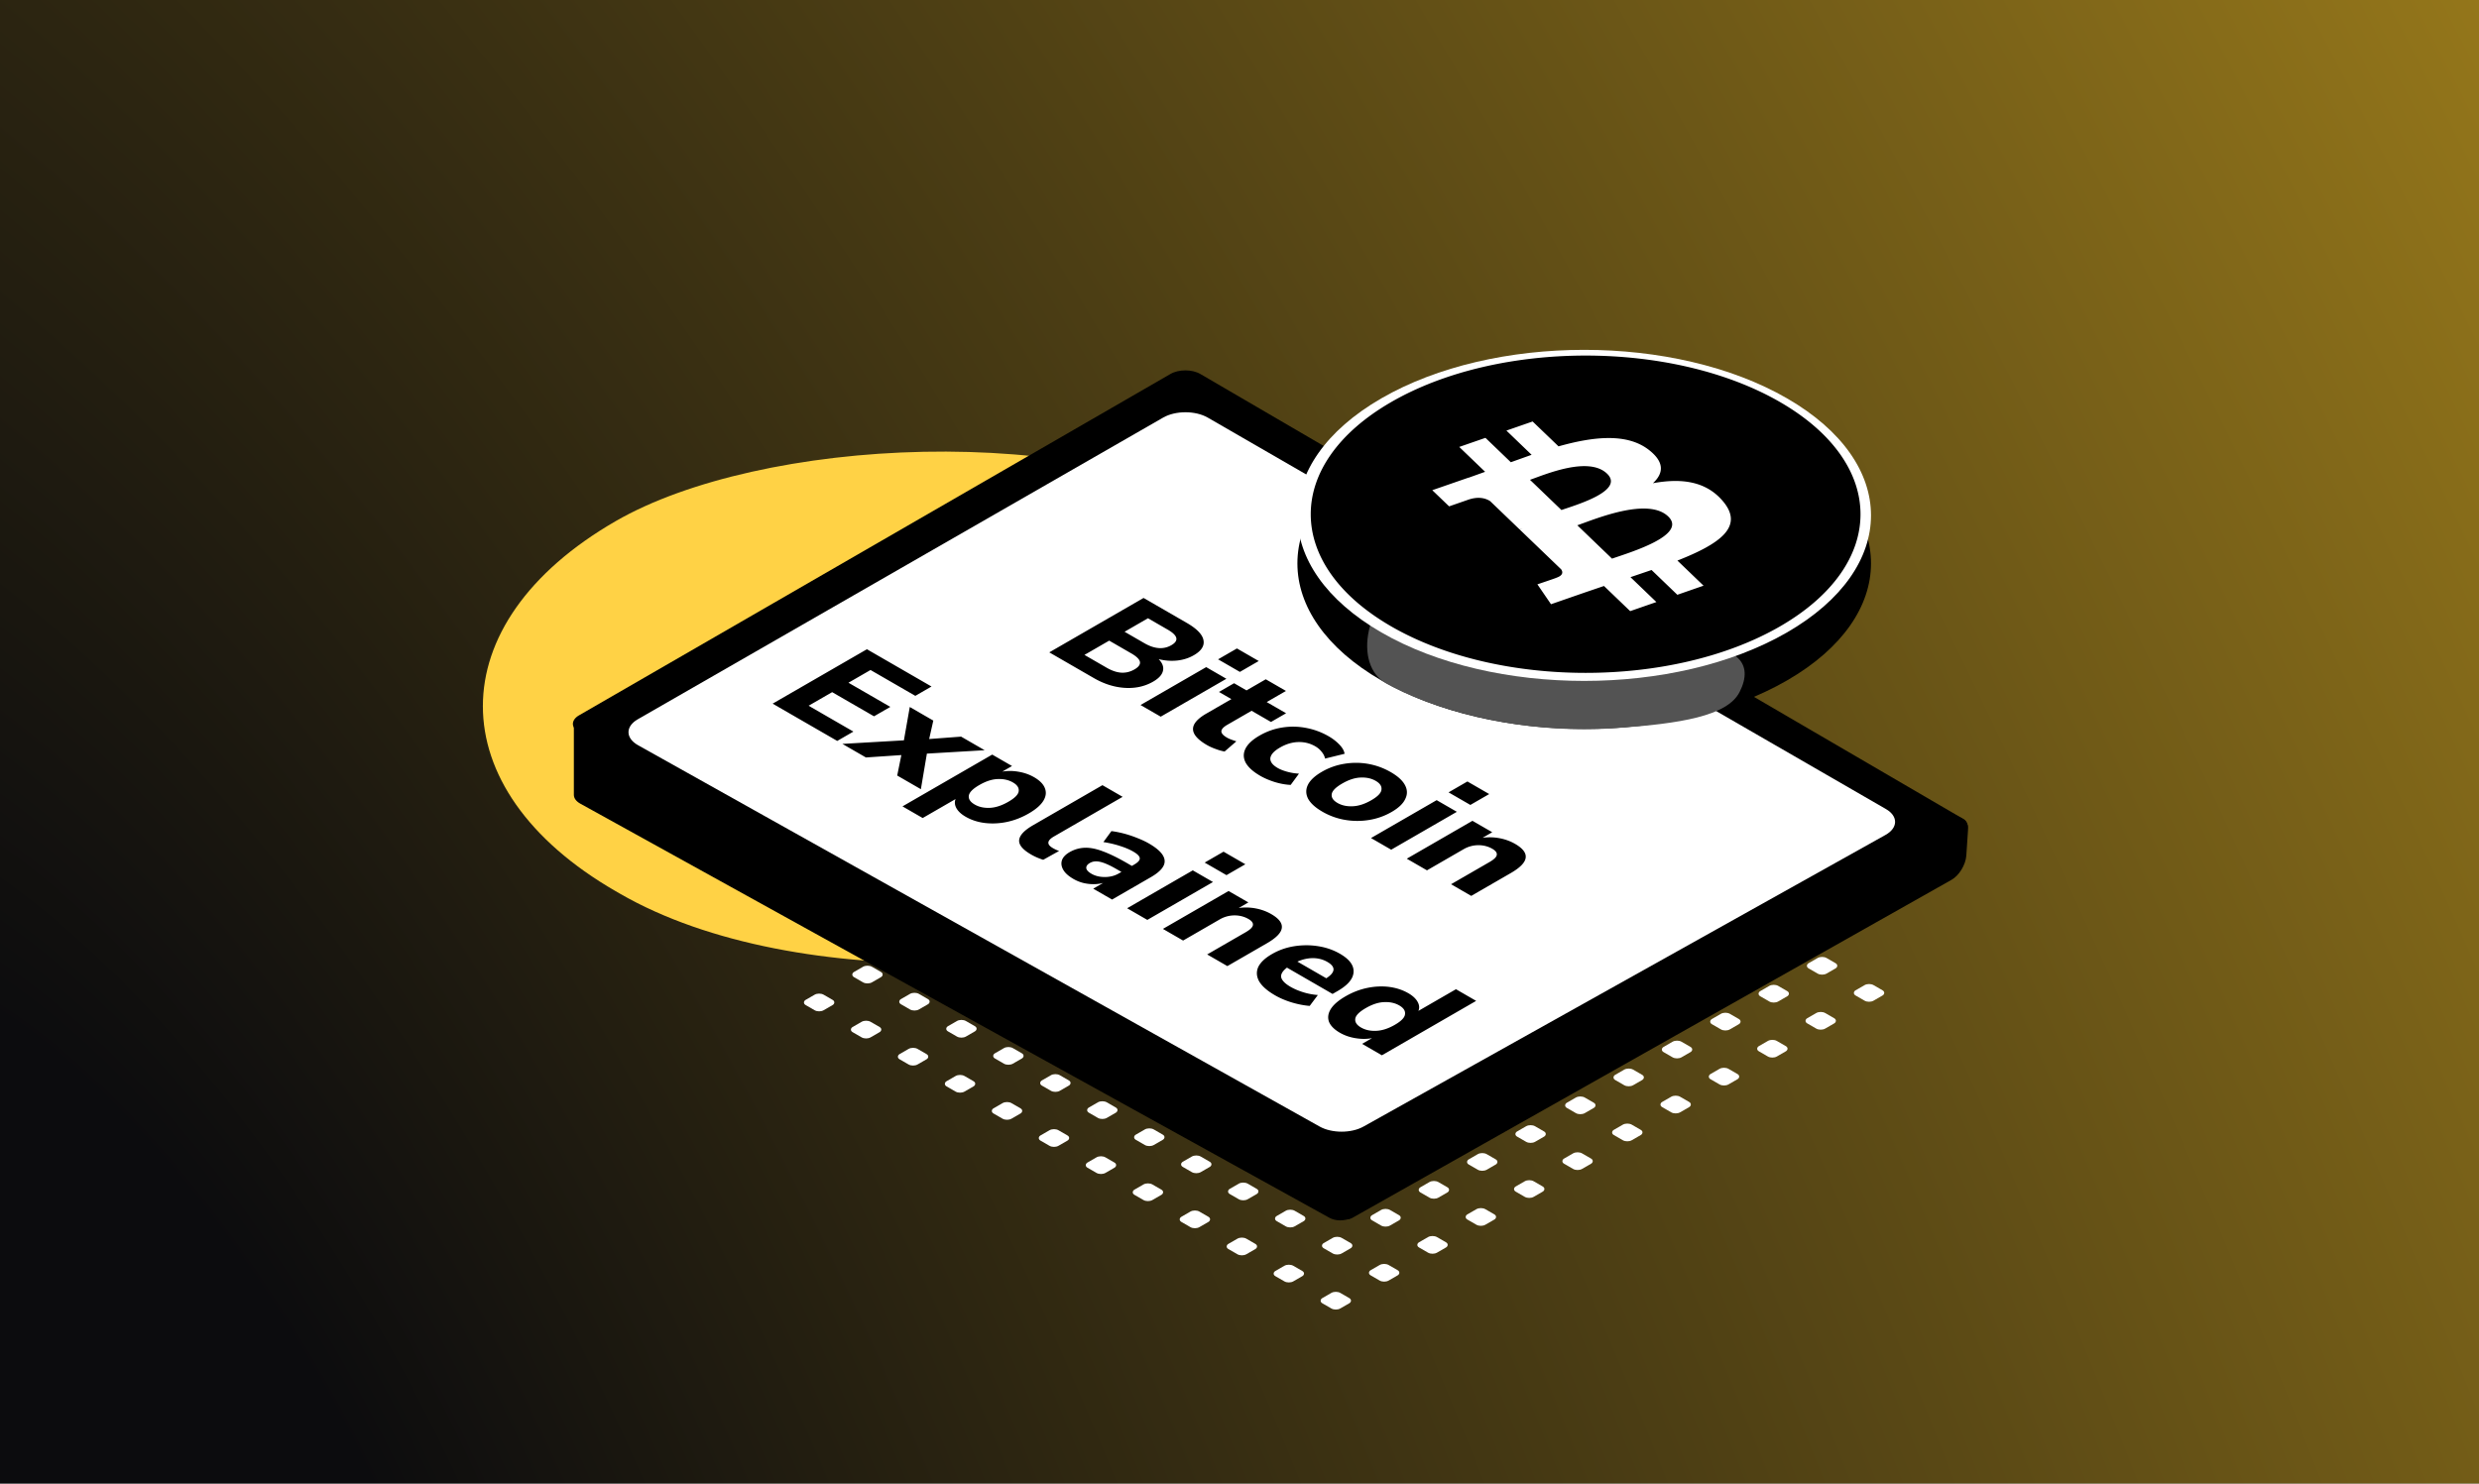 <svg xmlns="http://www.w3.org/2000/svg" width="1445" height="865" fill="none" xmlns:v="https://vecta.io/nano"><rect width="100%" height="100%" fill="#808080" stroke="none"/><path d="M0 0H1445V865H0V0Z" fill="url(#A)"/><rect width="434.366" height="431.474" rx="215.737" transform="matrix(-.866 -.5 -.866 .5 921.84 413.183)" fill="#ffd245"/><g fill="#fff"><rect width="12.088" height="12.088" rx="3" transform="matrix(.866 .5 -.866 .5 788.301 398.999)"/><rect width="12.088" height="12.088" rx="3" transform="matrix(.866 .5 -.866 .5 897.817 462.228)"/><rect width="12.088" height="12.088" rx="3" transform="matrix(.866 .5 -.866 .5 1007.33 525.458)"/><rect width="12.088" height="12.088" rx="3" transform="matrix(.866 .5 -.866 .5 815.68 414.807)"/><rect width="12.088" height="12.088" rx="3" transform="matrix(.866 .5 -.866 .5 925.196 478.036)"/><rect width="12.088" height="12.088" rx="3" transform="matrix(.866 .5 -.866 .5 1034.71 541.265)"/><rect width="12.088" height="12.088" rx="3" transform="matrix(.866 .5 -.866 .5 843.059 430.614)"/><rect width="12.088" height="12.088" rx="3" transform="matrix(.866 .5 -.866 .5 952.575 493.843)"/><rect width="12.088" height="12.088" rx="3" transform="matrix(.866 .5 -.866 .5 1062.09 557.072)"/><rect width="12.088" height="12.088" rx="3" transform="matrix(.866 .5 -.866 .5 870.438 446.421)"/><rect width="12.088" height="12.088" rx="3" transform="matrix(.866 .5 -.866 .5 979.954 509.65)"/><rect width="12.088" height="12.088" rx="3" transform="matrix(.866 .5 -.866 .5 1089.47 572.879)"/><rect width="12.088" height="12.088" rx="3" transform="matrix(.866 .5 -.866 .5 760.116 415.271)"/><rect width="12.088" height="12.088" rx="3" transform="matrix(.866 .5 -.866 .5 869.633 478.5)"/><rect width="12.088" height="12.088" rx="3" transform="matrix(.866 .5 -.866 .5 979.148 541.73)"/><rect width="12.088" height="12.088" rx="3" transform="matrix(.866 .5 -.866 .5 787.495 431.079)"/><rect width="12.088" height="12.088" rx="3" transform="matrix(.866 .5 -.866 .5 897.011 494.308)"/><rect width="12.088" height="12.088" rx="3" transform="matrix(.866 .5 -.866 .5 1006.53 557.537)"/><rect width="12.088" height="12.088" rx="3" transform="matrix(.866 .5 -.866 .5 814.875 446.886)"/><rect width="12.088" height="12.088" rx="3" transform="matrix(.866 .5 -.866 .5 924.391 510.115)"/><rect width="12.088" height="12.088" rx="3" transform="matrix(.866 .5 -.866 .5 1033.91 573.344)"/><rect width="12.088" height="12.088" rx="3" transform="matrix(.866 .5 -.866 .5 842.253 462.693)"/><rect width="12.088" height="12.088" rx="3" transform="matrix(.866 .5 -.866 .5 951.77 525.922)"/><rect width="12.088" height="12.088" rx="3" transform="matrix(.866 .5 -.866 .5 1061.29 589.152)"/><rect width="12.088" height="12.088" rx="3" transform="matrix(.866 .5 -.866 .5 731.932 431.544)"/><rect width="12.088" height="12.088" rx="3" transform="matrix(.866 .5 -.866 .5 841.448 494.773)"/><rect width="12.088" height="12.088" rx="3" transform="matrix(.866 .5 -.866 .5 950.964 558.002)"/><rect width="12.088" height="12.088" rx="3" transform="matrix(.866 .5 -.866 .5 759.311 447.351)"/><rect width="12.088" height="12.088" rx="3" transform="matrix(.866 .5 -.866 .5 868.827 510.58)"/><rect width="12.088" height="12.088" rx="3" transform="matrix(.866 .5 -.866 .5 978.343 573.809)"/><rect width="12.088" height="12.088" rx="3" transform="matrix(.866 .5 -.866 .5 786.69 463.158)"/><rect width="12.088" height="12.088" rx="3" transform="matrix(.866 .5 -.866 .5 896.206 526.387)"/><rect width="12.088" height="12.088" rx="3" transform="matrix(.866 .5 -.866 .5 1005.72 589.616)"/><rect width="12.088" height="12.088" rx="3" transform="matrix(.866 .5 -.866 .5 814.069 478.966)"/><rect width="12.088" height="12.088" rx="3" transform="matrix(.866 .5 -.866 .5 923.585 542.195)"/><rect width="12.088" height="12.088" rx="3" transform="matrix(.866 .5 -.866 .5 1033.1 605.424)"/><rect width="12.088" height="12.088" rx="3" transform="matrix(.866 .5 -.866 .5 703.748 447.816)"/><rect width="12.088" height="12.088" rx="3" transform="matrix(.866 .5 -.866 .5 813.264 511.045)"/><rect width="12.088" height="12.088" rx="3" transform="matrix(.866 .5 -.866 .5 922.78 574.274)"/><rect width="12.088" height="12.088" rx="3" transform="matrix(.866 .5 -.866 .5 731.127 463.623)"/><rect width="12.088" height="12.088" rx="3" transform="matrix(.866 .5 -.866 .5 840.643 526.852)"/><rect width="12.088" height="12.088" rx="3" transform="matrix(.866 .5 -.866 .5 950.159 590.082)"/><rect width="12.088" height="12.088" rx="3" transform="matrix(.866 .5 -.866 .5 758.506 479.43)"/><rect width="12.088" height="12.088" rx="3" transform="matrix(.866 .5 -.866 .5 868.022 542.66)"/><rect width="12.088" height="12.088" rx="3" transform="matrix(.866 .5 -.866 .5 977.538 605.889)"/><rect width="12.088" height="12.088" rx="3" transform="matrix(.866 .5 -.866 .5 785.885 495.238)"/><rect width="12.088" height="12.088" rx="3" transform="matrix(.866 .5 -.866 .5 895.401 558.467)"/><rect width="12.088" height="12.088" rx="3" transform="matrix(.866 .5 -.866 .5 1004.92 621.696)"/><rect width="12.088" height="12.088" rx="3" transform="matrix(.866 .5 -.866 .5 675.564 464.088)"/><rect width="12.088" height="12.088" rx="3" transform="matrix(.866 .5 -.866 .5 785.08 527.317)"/><rect width="12.088" height="12.088" rx="3" transform="matrix(.866 .5 -.866 .5 894.596 590.546)"/><rect width="12.088" height="12.088" rx="3" transform="matrix(.866 .5 -.866 .5 702.943 479.896)"/><rect width="12.088" height="12.088" rx="3" transform="matrix(.866 .5 -.866 .5 812.459 543.125)"/><rect width="12.088" height="12.088" rx="3" transform="matrix(.866 .5 -.866 .5 921.975 606.354)"/><rect width="12.088" height="12.088" rx="3" transform="matrix(.866 .5 -.866 .5 730.322 495.703)"/><rect width="12.088" height="12.088" rx="3" transform="matrix(.866 .5 -.866 .5 839.838 558.932)"/><rect width="12.088" height="12.088" rx="3" transform="matrix(.866 .5 -.866 .5 949.354 622.161)"/><rect width="12.088" height="12.088" rx="3" transform="matrix(.866 .5 -.866 .5 757.701 511.51)"/><rect width="12.088" height="12.088" rx="3" transform="matrix(.866 .5 -.866 .5 867.217 574.739)"/><rect width="12.088" height="12.088" rx="3" transform="matrix(.866 .5 -.866 .5 976.733 637.968)"/><rect width="12.088" height="12.088" rx="3" transform="matrix(.866 .5 -.866 .5 647.379 480.36)"/><rect width="12.088" height="12.088" rx="3" transform="matrix(.866 .5 -.866 .5 756.896 543.589)"/><rect width="12.088" height="12.088" rx="3" transform="matrix(.866 .5 -.866 .5 866.411 606.819)"/><rect width="12.088" height="12.088" rx="3" transform="matrix(.866 .5 -.866 .5 674.758 496.168)"/><rect width="12.088" height="12.088" rx="3" transform="matrix(.866 .5 -.866 .5 784.274 559.397)"/><rect width="12.088" height="12.088" rx="3" transform="matrix(.866 .5 -.866 .5 893.791 622.626)"/><rect width="12.088" height="12.088" rx="3" transform="matrix(.866 .5 -.866 .5 702.137 511.975)"/><rect width="12.088" height="12.088" rx="3" transform="matrix(.866 .5 -.866 .5 811.654 575.204)"/><rect width="12.088" height="12.088" rx="3" transform="matrix(.866 .5 -.866 .5 921.169 638.433)"/><rect width="12.088" height="12.088" rx="3" transform="matrix(.866 .5 -.866 .5 729.516 527.782)"/><rect width="12.088" height="12.088" rx="3" transform="matrix(.866 .5 -.866 .5 839.032 591.011)"/><rect width="12.088" height="12.088" rx="3" transform="matrix(.866 .5 -.866 .5 948.549 654.24)"/><rect width="12.088" height="12.088" rx="3" transform="matrix(.866 .5 -.866 .5 618.39 497.097)"/><rect width="12.088" height="12.088" rx="3" transform="matrix(.866 .5 -.866 .5 727.906 560.327)"/><rect width="12.088" height="12.088" rx="3" transform="matrix(.866 .5 -.866 .5 837.422 623.556)"/><rect width="12.088" height="12.088" rx="3" transform="matrix(.866 .5 -.866 .5 645.769 512.905)"/><rect width="12.088" height="12.088" rx="3" transform="matrix(.866 .5 -.866 .5 755.285 576.134)"/><rect width="12.088" height="12.088" rx="3" transform="matrix(.866 .5 -.866 .5 864.801 639.363)"/><rect width="12.088" height="12.088" rx="3" transform="matrix(.866 .5 -.866 .5 673.148 528.712)"/><rect width="12.088" height="12.088" rx="3" transform="matrix(.866 .5 -.866 .5 782.664 591.941)"/><rect width="12.088" height="12.088" rx="3" transform="matrix(.866 .5 -.866 .5 892.18 655.17)"/><rect width="12.088" height="12.088" rx="3" transform="matrix(.866 .5 -.866 .5 700.527 544.519)"/><rect width="12.088" height="12.088" rx="3" transform="matrix(.866 .5 -.866 .5 810.043 607.748)"/><rect width="12.088" height="12.088" rx="3" transform="matrix(.866 .5 -.866 .5 919.559 670.978)"/><rect width="12.088" height="12.088" rx="3" transform="matrix(.866 .5 -.866 .5 590.206 513.37)"/><rect width="12.088" height="12.088" rx="3" transform="matrix(.866 .5 -.866 .5 699.722 576.599)"/><rect width="12.088" height="12.088" rx="3" transform="matrix(.866 .5 -.866 .5 809.238 639.828)"/><rect width="12.088" height="12.088" rx="3" transform="matrix(.866 .5 -.866 .5 617.585 529.177)"/><rect width="12.088" height="12.088" rx="3" transform="matrix(.866 .5 -.866 .5 727.101 592.406)"/><rect width="12.088" height="12.088" rx="3" transform="matrix(.866 .5 -.866 .5 836.617 655.635)"/><rect width="12.088" height="12.088" rx="3" transform="matrix(.866 .5 -.866 .5 644.964 544.984)"/><rect width="12.088" height="12.088" rx="3" transform="matrix(.866 .5 -.866 .5 754.48 608.213)"/><rect width="12.088" height="12.088" rx="3" transform="matrix(.866 .5 -.866 .5 863.996 671.442)"/><rect width="12.088" height="12.088" rx="3" transform="matrix(.866 .5 -.866 .5 672.343 560.792)"/><rect width="12.088" height="12.088" rx="3" transform="matrix(.866 .5 -.866 .5 781.859 624.021)"/><rect width="12.088" height="12.088" rx="3" transform="matrix(.866 .5 -.866 .5 891.375 687.25)"/><rect width="12.088" height="12.088" rx="3" transform="matrix(.866 .5 -.866 .5 562.021 529.642)"/><rect width="12.088" height="12.088" rx="3" transform="matrix(.866 .5 -.866 .5 671.538 592.871)"/><rect width="12.088" height="12.088" rx="3" transform="matrix(.866 .5 -.866 .5 781.053 656.1)"/><rect width="12.088" height="12.088" rx="3" transform="matrix(.866 .5 -.866 .5 589.4 545.449)"/><rect width="12.088" height="12.088" rx="3" transform="matrix(.866 .5 -.866 .5 698.917 608.678)"/><rect width="12.088" height="12.088" rx="3" transform="matrix(.866 .5 -.866 .5 808.433 671.907)"/><rect width="12.088" height="12.088" rx="3" transform="matrix(.866 .5 -.866 .5 616.78 561.256)"/><rect width="12.088" height="12.088" rx="3" transform="matrix(.866 .5 -.866 .5 726.296 624.486)"/><rect width="12.088" height="12.088" rx="3" transform="matrix(.866 .5 -.866 .5 835.812 687.715)"/><rect width="12.088" height="12.088" rx="3" transform="matrix(.866 .5 -.866 .5 644.158 577.064)"/><rect width="12.088" height="12.088" rx="3" transform="matrix(.866 .5 -.866 .5 753.675 640.293)"/><rect width="12.088" height="12.088" rx="3" transform="matrix(.866 .5 -.866 .5 863.191 703.522)"/><rect width="12.088" height="12.088" rx="3" transform="matrix(.866 .5 -.866 .5 533.837 545.914)"/><rect width="12.088" height="12.088" rx="3" transform="matrix(.866 .5 -.866 .5 643.353 609.143)"/><rect width="12.088" height="12.088" rx="3" transform="matrix(.866 .5 -.866 .5 752.869 672.372)"/><rect width="12.088" height="12.088" rx="3" transform="matrix(.866 .5 -.866 .5 561.216 561.721)"/><rect width="12.088" height="12.088" rx="3" transform="matrix(.866 .5 -.866 .5 670.732 624.95)"/><rect width="12.088" height="12.088" rx="3" transform="matrix(.866 .5 -.866 .5 780.248 688.18)"/><rect width="12.088" height="12.088" rx="3" transform="matrix(.866 .5 -.866 .5 588.595 577.529)"/><rect width="12.088" height="12.088" rx="3" transform="matrix(.866 .5 -.866 .5 698.111 640.758)"/><rect width="12.088" height="12.088" rx="3" transform="matrix(.866 .5 -.866 .5 807.627 703.987)"/><rect width="12.088" height="12.088" rx="3" transform="matrix(.866 .5 -.866 .5 615.974 593.336)"/><rect width="12.088" height="12.088" rx="3" transform="matrix(.866 .5 -.866 .5 725.49 656.565)"/><rect width="12.088" height="12.088" rx="3" transform="matrix(.866 .5 -.866 .5 835.006 719.794)"/><rect width="12.088" height="12.088" rx="3" transform="matrix(.866 .5 -.866 .5 505.653 562.186)"/><rect width="12.088" height="12.088" rx="3" transform="matrix(.866 .5 -.866 .5 615.169 625.415)"/><rect width="12.088" height="12.088" rx="3" transform="matrix(.866 .5 -.866 .5 724.685 688.645)"/><rect width="12.088" height="12.088" rx="3" transform="matrix(.866 .5 -.866 .5 533.032 577.994)"/><rect width="12.088" height="12.088" rx="3" transform="matrix(.866 .5 -.866 .5 642.548 641.223)"/><rect width="12.088" height="12.088" rx="3" transform="matrix(.866 .5 -.866 .5 752.064 704.452)"/><rect width="12.088" height="12.088" rx="3" transform="matrix(.866 .5 -.866 .5 560.411 593.801)"/><rect width="12.088" height="12.088" rx="3" transform="matrix(.866 .5 -.866 .5 669.927 657.03)"/><rect width="12.088" height="12.088" rx="3" transform="matrix(.866 .5 -.866 .5 779.443 720.259)"/><rect width="12.088" height="12.088" rx="3" transform="matrix(.866 .5 -.866 .5 587.79 609.608)"/><rect width="12.088" height="12.088" rx="3" transform="matrix(.866 .5 -.866 .5 697.306 672.837)"/><rect width="12.088" height="12.088" rx="3" transform="matrix(.866 .5 -.866 .5 806.822 736.066)"/><rect width="12.088" height="12.088" rx="3" transform="matrix(.866 .5 -.866 .5 477.469 578.458)"/><rect width="12.088" height="12.088" rx="3" transform="matrix(.866 .5 -.866 .5 586.985 641.688)"/><rect width="12.088" height="12.088" rx="3" transform="matrix(.866 .5 -.866 .5 696.501 704.917)"/><rect width="12.088" height="12.088" rx="3" transform="matrix(.866 .5 -.866 .5 504.848 594.266)"/><rect width="12.088" height="12.088" rx="3" transform="matrix(.866 .5 -.866 .5 614.364 657.495)"/><rect width="12.088" height="12.088" rx="3" transform="matrix(.866 .5 -.866 .5 723.88 720.724)"/><rect width="12.088" height="12.088" rx="3" transform="matrix(.866 .5 -.866 .5 532.227 610.073)"/><rect width="12.088" height="12.088" rx="3" transform="matrix(.866 .5 -.866 .5 641.743 673.302)"/><rect width="12.088" height="12.088" rx="3" transform="matrix(.866 .5 -.866 .5 751.259 736.531)"/><rect width="12.088" height="12.088" rx="3" transform="matrix(.866 .5 -.866 .5 559.606 625.88)"/><rect width="12.088" height="12.088" rx="3" transform="matrix(.866 .5 -.866 .5 669.122 689.109)"/><rect width="12.088" height="12.088" rx="3" transform="matrix(.866 .5 -.866 .5 778.638 752.339)"/></g><g fill="#000"><path d="M1143.37 486.94c4.8-2.748 4.83-7.221.08-9.995L699.661 218.051c-4.776-2.786-12.565-2.797-17.366-.026L337.524 417.079c-4.702 2.715-4.793 7.101-.203 9.879l434.06 262.822c4.733 2.866 12.618 2.929 17.488.141L1143.37 486.94z"/><path d="M1126.42 468.681c-1.56-.762-3.59-.531-5.7.648L787.645 655.391c-4.962 2.771-8.968 9.868-8.759 15.515l1.269 34.284c.194 5.219 3.939 7.281 8.526 4.692l348.779-196.847c4.53-2.556 8.33-8.771 8.7-14.235l.99-14.704c.22-3.216-.8-5.66-2.76-6.621l-17.97-8.794z"/><path d="M792.767 682.873c.464-2.132-.777-4.27-3.372-5.81l-433.867-257.58c-7.665-4.55-21.028-1.417-21.028 4.93v39.068c0 1.928 1.364 3.773 3.776 5.107L774.9 710.036c7.404 4.094 19.128-.78 14.749-6.133h0c-.75-.916-1.032-1.937-.814-2.943l3.932-18.087z"/></g><path d="M1099.05 486.816c7.37-4.122 7.47-10.932.21-15.121L703.982 243.48c-7.161-4.135-18.767-4.144-25.947-.02L371.762 419.381c-7.285 4.185-7.208 11.006.171 15.135l397.29 222.332c7.121 3.986 18.437 3.988 25.563.005l304.264-170.037z" fill="#fff"/><g fill="#000"><path d="M611.625 380.367l54.95-31.725 25.175 14.535c5.872 3.39 9.119 6.735 9.743 10.035.675 3.33-1.195 6.27-5.612 8.82-2.91 1.68-6.157 2.715-9.743 3.105-3.533.36-7.119.09-10.756-.81 2.235 2.31 3.066 4.59 2.494 6.84-.519 2.28-2.416 4.365-5.689 6.255-4.885 2.82-10.419 4.035-16.602 3.645-6.08-.39-12.055-2.28-17.927-5.67l-26.033-15.03zm43.882-12.015l11.535 6.66c5.924 3.42 11.172 3.81 15.745 1.17 4.52-2.61 3.819-5.625-2.105-9.045l-11.535-6.66-13.64 7.875zm-23.383 13.5l12.861 7.425c3.117 1.8 6.001 2.775 8.651 2.925s5.196-.48 7.639-1.89c2.39-1.38 3.455-2.835 3.195-4.365s-1.948-3.195-5.066-4.995l-12.86-7.425-14.42 8.325zm77.889 2.579l10.99-6.345 12.704 7.335-10.99 6.345-12.704-7.335zm-45.207 26.64l38.27-22.095 11.769 6.795-38.269 22.095-11.77-6.795zm38.783 23.381c-10.756-6.21-10.912-12.33-.468-18.36l14.653-8.46-7.248-4.185 8.807-5.085 7.249 4.185 11.223-6.48 11.77 6.795-11.224 6.48 11.302 6.525-8.808 5.085-11.301-6.525-14.186 8.19c-2.182 1.26-3.326 2.49-3.429 3.69-.052 1.23 1.039 2.49 3.273 3.78.676.39 1.455.75 2.338 1.08.936.36 1.975.72 3.118 1.08l-6.859 5.94c-1.663-.3-3.403-.795-5.222-1.485-1.871-.66-3.533-1.41-4.988-2.25zm30.975 17.884c-4.157-2.4-6.989-4.965-8.496-7.695-1.403-2.73-1.429-5.445-.078-8.145s4.079-5.235 8.184-7.605 8.47-3.93 13.095-4.68 9.249-.69 13.873.18a41.47 41.47 0 0 1 13.329 4.905c2.442 1.41 4.546 3.045 6.313 4.905s2.754 3.63 2.962 5.31l-11.38 2.79c-.26-1.35-.909-2.655-1.948-3.915-.988-1.29-2.235-2.37-3.742-3.24-3.065-1.77-6.417-2.595-10.054-2.475-3.534.12-7.041 1.185-10.522 3.195-3.43 1.98-5.301 4.02-5.612 6.12-.208 2.1 1.221 4.035 4.287 5.805 1.454.84 3.273 1.56 5.455 2.16 2.235.63 4.547 1.005 6.937 1.125l-4.832 6.57c-2.91-.12-6.002-.675-9.275-1.665-3.222-1.02-6.054-2.235-8.496-3.645zm36.226 20.914c-4.105-2.37-6.885-4.905-8.34-7.605-1.351-2.7-1.377-5.385-.078-8.055 1.351-2.7 4.079-5.235 8.184-7.605a37.98 37.98 0 0 1 13.016-4.635c4.677-.78 9.327-.765 13.952.045 4.676.84 9.067 2.445 13.172 4.815s6.859 4.89 8.262 7.56c1.455 2.7 1.507 5.4.156 8.1-1.247 2.7-3.897 5.22-7.95 7.56-4.105 2.37-8.522 3.93-13.25 4.68-4.625.75-9.302.72-14.03-.09a39.69 39.69 0 0 1-13.094-4.77zm8.807-5.085c2.494 1.44 5.43 2.085 8.808 1.935 3.429-.12 7.066-1.29 10.911-3.51 3.794-2.19 5.768-4.26 5.924-6.21.26-1.95-.857-3.645-3.351-5.085s-5.43-2.085-8.808-1.935c-3.325.12-6.885 1.275-10.678 3.465-3.845 2.22-5.898 4.305-6.157 6.255s.857 3.645 3.351 5.085zm64.76-6.171l10.99-6.345 12.704 7.335-10.99 6.345-12.704-7.335zm-45.207 26.64l38.27-22.095 11.769 6.795-38.269 22.095-11.77-6.795zm20.856 12.041l38.27-22.095 11.535 6.66-5.612 3.24c3.378-.45 6.703-.36 9.977.27s6.261 1.725 8.963 3.285c4.521 2.61 6.573 5.325 6.158 8.145-.364 2.79-3.274 5.76-8.73 8.91l-22.993 13.275-11.769-6.795 22.447-12.96c2.65-1.53 4.053-2.91 4.209-4.14.208-1.26-.649-2.445-2.572-3.555-2.494-1.44-5.274-2.145-8.34-2.115-3.014.06-5.82.84-8.418 2.34l-21.356 12.33-11.769-6.795zM450.377 410.27l54.949-31.725 37.647 21.735-9.431 5.445-26.111-15.075-12.861 7.425 24.396 14.085-9.509 5.49-24.396-14.085-13.717 7.92 26.11 15.075-9.431 5.445-37.646-21.735zm40.645 23.466l35.853-2.07 3.43-19.44 13.717 7.92-2.416 10.755 18.628-1.395 13.718 7.92-33.671 1.98-3.507 20.745-13.796-7.965 2.416-11.925-20.655 1.395-13.717-7.92zm35.042 36.432l52.299-30.195 11.536 6.66-5.69 3.285c3.014-.54 6.157-.525 9.431.045 3.377.57 6.417 1.635 9.119 3.195 3.326 1.92 5.43 4.065 6.314 6.435.935 2.4.623 4.86-.936 7.38s-4.391 4.965-8.495 7.335-8.366 4.02-12.783 4.95c-4.365.9-8.652 1.095-12.86.585-4.105-.51-7.821-1.725-11.146-3.645-2.546-1.47-4.339-3.135-5.378-4.995-.988-1.83-1.143-3.6-.468-5.31l-19.174 11.07-11.769-6.795zm42.089-1.08c2.494 1.44 5.43 2.085 8.807 1.935s6.989-1.335 10.834-3.555c3.793-2.19 5.794-4.245 6.002-6.165.26-1.95-.858-3.645-3.352-5.085-2.546-1.47-5.508-2.13-8.885-1.98-3.326.12-6.885 1.275-10.678 3.465-3.845 2.22-5.898 4.305-6.158 6.255s.884 3.66 3.43 5.13zm32.919 29.176c-4.936-2.85-7.275-5.67-7.015-8.46.312-2.82 3.014-5.7 8.106-8.64l40.452-23.355 11.769 6.795-39.984 23.085c-4.157 2.4-4.391 4.665-.701 6.795.571.33 1.143.63 1.714.9.624.3 1.273.555 1.949.765l-9.275 5.175c-2.546-.81-4.885-1.83-7.015-3.06zm24.63 14.22c-2.858-1.65-4.832-3.42-5.923-5.31s-1.351-3.75-.78-5.58c.624-1.8 2.105-3.375 4.443-4.725 2.754-1.59 5.69-2.445 8.807-2.565s6.651.57 10.601 2.07c4.001 1.47 8.703 3.765 14.107 6.885l2.806 1.62 1.325-.765c2.286-1.32 3.378-2.55 3.274-3.69-.052-1.17-1.325-2.475-3.82-3.915-2.078-1.2-4.624-2.28-7.638-3.24-2.91-.96-6.157-1.725-9.743-2.295l4.677-6.39c2.234.27 4.676.75 7.326 1.44a64.32 64.32 0 0 1 7.795 2.61c2.546.99 4.78 2.04 6.703 3.15 5.923 3.42 8.989 6.75 9.197 9.99.26 3.21-2.416 6.435-8.028 9.675l-22.603 13.05-10.99-6.345 5.767-3.33c-2.805.72-5.741.885-8.807.495-3.014-.36-5.846-1.305-8.496-2.835zm10.522-3.015c2.183 1.26 4.781 1.89 7.795 1.89s5.715-.69 8.106-2.07l1.559-.9-2.728-1.575c-4.001-2.31-7.197-3.735-9.587-4.275-2.339-.57-4.365-.36-6.08.63-1.455.84-2.156 1.815-2.104 2.925.104 1.14 1.117 2.265 3.039 3.375zm65.99-6.541l10.989-6.345 12.705 7.335-10.99 6.345-12.704-7.335zm-45.207 26.64l38.27-22.095 11.769 6.795-38.27 22.095-11.769-6.795zm20.856 12.041l38.269-22.095 11.536 6.66-5.612 3.24c3.377-.45 6.703-.36 9.977.27s6.261 1.725 8.963 3.285c4.521 2.61 6.573 5.325 6.157 8.145-.363 2.79-3.273 5.76-8.729 8.91l-22.993 13.275-11.769-6.795 22.447-12.96c2.65-1.53 4.053-2.91 4.209-4.14.208-1.26-.65-2.445-2.572-3.555-2.494-1.44-5.274-2.145-8.34-2.115-3.014.06-5.82.84-8.418 2.34l-21.356 12.33-11.769-6.795zm65.372 38.733c-4.521-2.61-7.612-5.325-9.275-8.145-1.559-2.82-1.741-5.595-.546-8.325 1.299-2.73 3.975-5.265 8.028-7.605 3.949-2.28 8.236-3.795 12.861-4.545 4.728-.75 9.379-.765 13.951-.045 4.677.72 8.938 2.19 12.783 4.41 5.56 3.21 8.21 6.78 7.95 10.71-.208 3.9-3.299 7.575-9.275 11.025l-2.962 1.71-26.578-15.345c-2.598 1.98-3.715 3.885-3.352 5.715.468 1.83 2.287 3.66 5.456 5.49 2.079 1.2 4.495 2.235 7.249 3.105s5.638 1.425 8.651 1.665l-4.754 6.345c-3.377-.27-6.911-.96-10.6-2.07-3.585-1.11-6.781-2.475-9.587-4.095zm30.475-19.485c-2.494-1.44-5.274-2.175-8.339-2.205-3.014 0-6.054.675-9.12 2.025l16.836 9.72c5.404-3.48 5.612-6.66.623-9.54zm7.314 41.302c-3.326-1.92-5.456-4.08-6.392-6.48-.831-2.4-.467-4.86 1.092-7.38 1.61-2.55 4.468-5.01 8.573-7.38s8.34-4.005 12.705-4.905 8.599-1.095 12.704-.585c4.157.54 7.898 1.77 11.224 3.69 2.546 1.47 4.339 3.135 5.378 4.995s1.195 3.63.468 5.31l21.901-12.645 11.77 6.795-54.95 31.725-11.535-6.66 5.768-3.33c-3.066.57-6.288.57-9.665 0-3.326-.54-6.339-1.59-9.041-3.15zm12.314-3.06c2.495 1.44 5.43 2.085 8.808 1.935 3.429-.12 7.067-1.29 10.912-3.51 3.793-2.19 5.768-4.26 5.923-6.21.26-1.95-.857-3.645-3.351-5.085s-5.43-2.085-8.808-1.935c-3.325.12-6.884 1.275-10.678 3.465-3.845 2.22-5.897 4.305-6.157 6.255s.857 3.645 3.351 5.085z"/><circle cx="136.5" cy="136.5" r="136.5" transform="matrix(-.866 .5 .866 .5 923.425 192)"/></g><path d="M942.501 424.5c37-2.606 64.379-7 71.499-21 8.65-17-1.82-27.243-28.999-26.5C832 247.5 769.5 376.739 808 398.5c23 13 73.279 30.312 134.501 26z" fill="#535353"/><circle cx="136.5" cy="136.5" r="136.5" transform="matrix(-.866 .5 .866 .5 923.425 164)" fill="#fff"/><path fill-rule="evenodd" d="M1037.55 365.236c-62.573 36.128-164.016 36.128-226.591 0s-62.576-94.696 0-130.824 164.018-36.128 226.591 0c62.58 36.128 62.58 94.696 0 130.824zm-76.409-102.897c-12.618-9.853-31.907-7.931-52.683-2.085l-15.097-14.505-15.281 5.306 14.693 14.125-12.115 4.33-14.786-14.219-15.288 5.302 15.09 14.501-9.659 3.451-.049-.045-21.095 7.314 9.815 9.427 11.103-3.859c6.196-2.147 10.367-.769 12.824.821l17.2 16.521a21.17 21.17 0 0 1 1.678-.503l-1.615.564 24.09 23.148c.892 1.218 1.615 3.41-2.712 4.918.305.029-11.11 3.856-11.11 3.856l7.931 11.594 19.905-6.905 10.968-3.733 15.274 14.665 15.274-5.303-15.097-14.505 12.286-4.174 15.026 14.448 15.281-5.307-15.232-14.64c24.83-9.771 38.92-19.75 26.65-34.464-9.868-11.847-24.228-13.687-40.925-10.645 6.16-5.683 6.918-12.196-2.344-19.399zm11.245 38.789c11.429 10.957-22.391 20.989-32.75 24.591l-20.217-19.44c10.374-3.593 41.078-16.586 52.967-5.151zm-35.646-24.955c10.38 9.976-17.951 18.214-26.576 21.206l-18.34-17.62c8.625-2.993 34.089-13.99 44.916-3.586z" fill="#000"/><defs><radialGradient id="A" cx="0" cy="0" r="1" gradientUnits="userSpaceOnUse" gradientTransform="translate(42 898.5) rotate(-27.782) scale(2789.01 6111.17)"><stop offset=".064" stop-color="#0c0c0e"/><stop offset="1" stop-color="#fdc824"/></radialGradient></defs></svg>